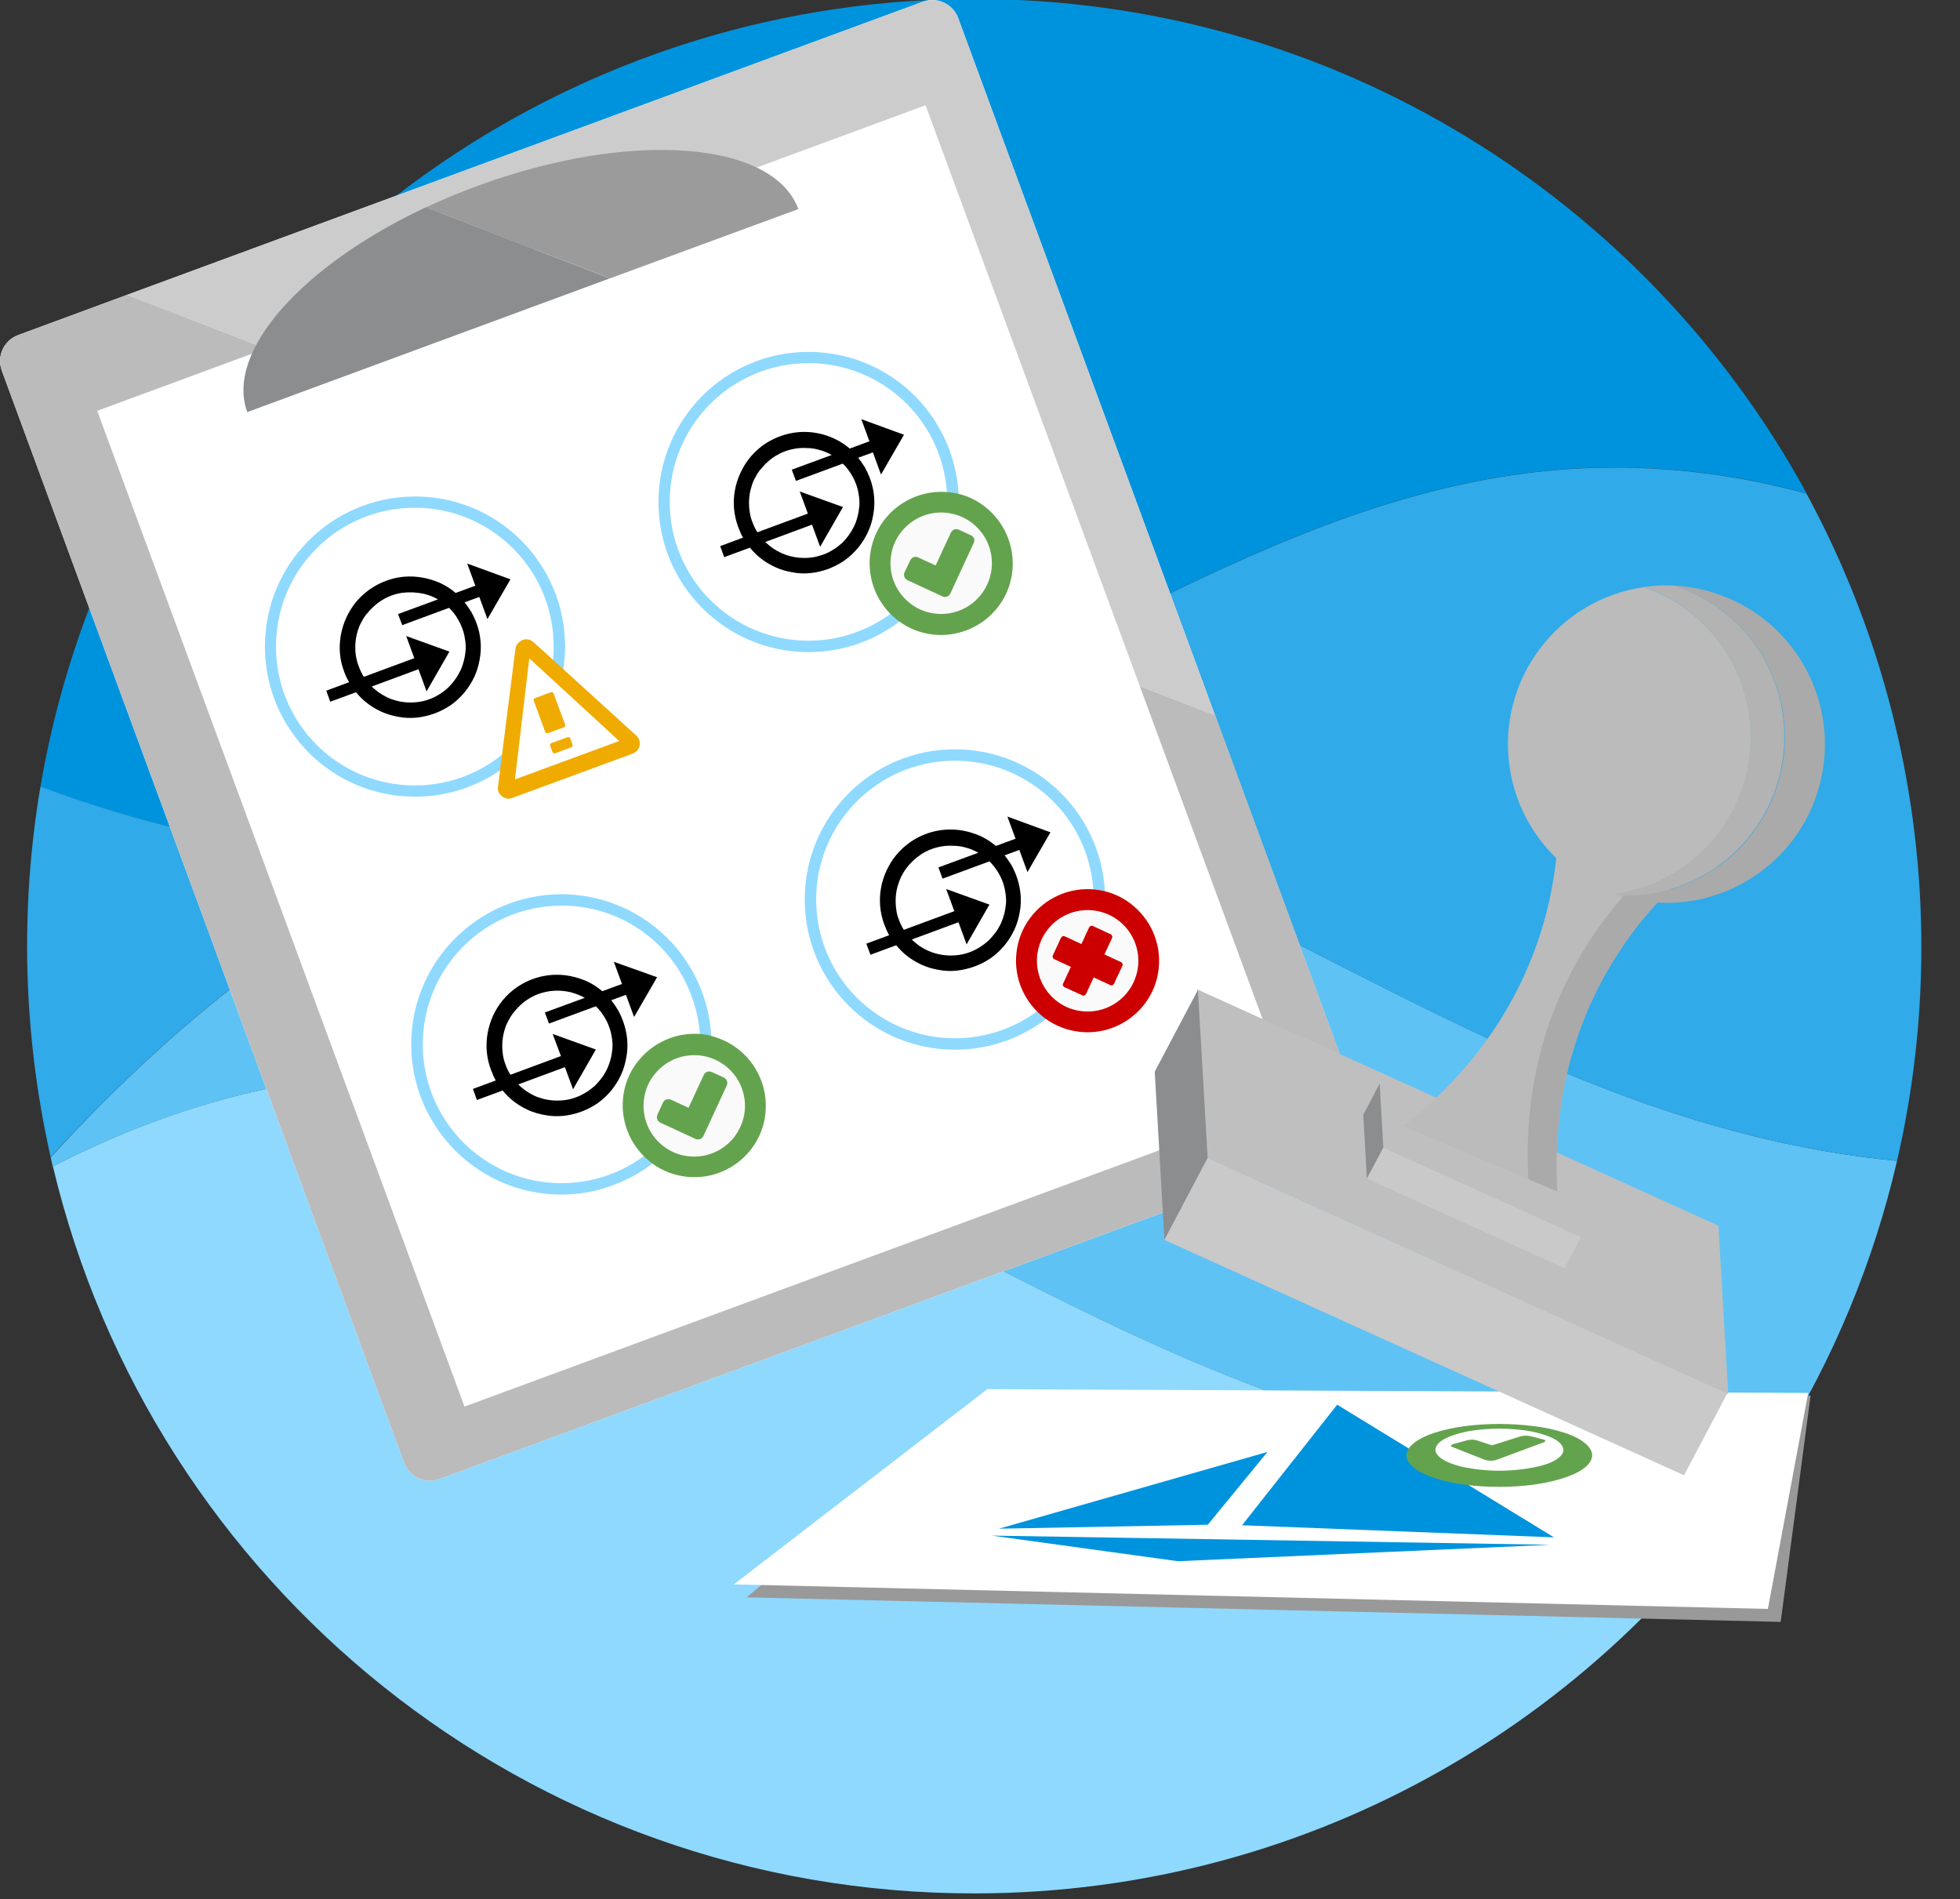 <?xml version="1.0" encoding="utf-8"?>
<!-- Generator: Adobe Illustrator 23.0.4, SVG Export Plug-In . SVG Version: 6.00 Build 0)  -->
<svg version="1.1" id="Layer_1" xmlns="http://www.w3.org/2000/svg" xmlns:xlink="http://www.w3.org/1999/xlink" x="0px" y="0px"
	 viewBox="0 0 1133.5 1098.3" style="enable-background:new 0 0 1133.5 1098.3;" xml:space="preserve">
<rect x="0" y="0" width="1133.5" height="1098.3" fill="#333333" stroke="none"/>
<style type="text/css">
	.st0{fill:#0093DD;}
	.st1{fill:#30AAE8;}
	.st2{fill:#8FD9FF;}
	.st3{fill:#5FC2F4;}
	.st4{fill:#205AA9;}
	.st5{fill:none;}
	.st6{fill:#FFFFFF;}
	.st7{fill:#CCCCCC;}
	.st8{fill:#BBBBBB;}
	.st9{fill:#F0AB00;}
	.st10{fill:#FAFAFA;}
	.st11{fill:#64A34D;}
	.st12{fill:#CC0000;}
	.st13{fill:#9B9B9B;}
	.st14{fill:#8B8D8F;}
	.st15{fill:#999999;}
	.st16{fill:#BFBFBF;}
	.st17{fill:#C9C9C9;}
	.st18{fill:#AAAAAA;}
	.st19{fill:#B3B3B3;}
</style>
<g>
	<path class="st0" d="M257.6,494.2c57.9-27,123.5-45,195-44c151.5-58.8,280.2-157,429-176.5c58.1-7.6,112.8-2.1,163.2,11.6
		C951.8,114.9,770.9-0.7,563-0.6C292.1-0.4,67.3,196.5,23.4,454.9C109.7,487,186.9,497.6,257.6,494.2z"/>
	<path class="st1" d="M257.6,494.2c-70.7,3.4-147.9-7.2-234.2-39.4c-12,71.1-10,143.9,5.9,214.3C71.4,623.2,151.4,543.7,257.6,494.2
		z"/>
	<path class="st2" d="M291.6,624c-98.2-12.7-186.6,12.1-261,50.5C88,915.8,305,1095.2,563.9,1094.9c196-0.2,368-103.3,464.6-258.2
		C717.3,887.9,529.9,654.9,291.6,624z"/>
	<path class="st3" d="M498.6,453.6c-15.3-2-30.6-3.1-46-3.3c-71.5-1-137.1,17-195,44c-106.2,49.5-186.2,128.9-228.3,175
		c0.4,1.8,0.8,3.5,1.2,5.3c74.4-38.4,162.8-63.2,261-50.5C529.9,655,717.4,888,1028.5,836.8c31.8-51,55-106.9,68.6-165.5
		C864.1,649.1,699.4,479.6,498.6,453.6z"/>
	<path class="st1" d="M1044.7,285.4c-50.4-13.7-105.1-19.2-163.2-11.6c-148.7,19.5-277.4,117.7-428.9,176.5
		c15.4,0.2,30.7,1.3,46,3.3c200.8,26,365.5,195.6,598.5,217.7C1127.2,540.6,1108.6,403.3,1044.7,285.4z"/>
</g>
<title>Asset 38</title>
<path class="st4" d="M306.3,507c62.9-3,120.2-18.3,174.2-39.3C416.6,466.8,358,482.9,306.3,507z"/>
<path class="st5" d="M93.3,673.5c3.4-1.9,6.8-3.7,10.2-5.4c-0.4-1.6-0.7-3.1-1.1-4.7C99.1,666.9,96.1,670.3,93.3,673.5z"/>
<path class="st6" d="M786.8,642.1l-84.1-228.4L554.1,10.4C551.1,2.2,542-2,533.7,1L73.5,170.5l-63.1,23.3C2.2,196.9-2,206,1,214.2
	l232.7,631.7c3,8.2,12.2,12.4,20.4,9.4l523.4-192.8C785.6,659.4,789.9,650.3,786.8,642.1z"/>
<path class="st7" d="M554.1,10.4C551.1,2.2,542-2,533.7,1L73.5,170.5l629.2,243.2L554.1,10.4z"/>
<path class="st8" d="M73.5,170.5l-63.1,23.3C2.2,196.9-2,206,1,214.2l232.7,631.7c3,8.2,12.2,12.4,20.4,9.4l523.4-192.8
	c8.2-3.1,12.4-12.2,9.4-20.4l-84.1-228.4L73.5,170.5z"/>
<rect x="146.6" y="130.5" transform="matrix(0.938 -0.346 0.346 0.938 -126.446 165.875)" class="st6" width="510.7" height="613.9"/>
<path d="M295.2,335l-13.3,23l-4.7-12.8l-8.5,3.1c1.4,1.8,2.7,3.7,3.9,5.6c1.1,2,2.1,4.1,2.9,6.3c1.3,3.4,2.1,6.9,2.4,10.5
	c0.3,3.5,0.2,7.1-0.5,10.6c-0.6,3.5-1.6,6.9-3.1,10.1c-1.5,3.2-3.4,6.2-5.6,8.9c-2.3,2.8-4.9,5.2-7.8,7.3c-5.9,4.1-12.8,6.6-20,7.4
	c-3.5,0.3-7.1,0.2-10.6-0.5c-3.5-0.6-6.8-1.6-10.1-3.1c-3.2-1.5-6.3-3.4-9-5.7c-1-0.8-1.9-1.7-2.8-2.6c-0.9-0.9-1.7-1.8-2.5-2.8
	l-14.9,5.5l-2.3-6.4l13.2-4.9c-0.6-1-1.1-2-1.6-3s-0.9-2.1-1.3-3.2c-1.3-3.4-2.1-6.9-2.4-10.5c-0.3-3.5-0.1-7.1,0.5-10.6
	c0.7-3.5,1.7-6.9,3.2-10.1c1.5-3.2,3.4-6.3,5.6-9c7-8.3,16.9-13.6,27.8-14.6c3.5-0.3,7.1-0.1,10.6,0.5c3.5,0.6,6.9,1.7,10.2,3.1
	c3.2,1.5,6.2,3.4,8.9,5.7l0.1,0.1l11.4-4.2l-4.7-12.8L295.2,335z M207.5,385.4c0.4,1.1,0.8,2.1,1.3,3.1c0.5,1,1,2,1.6,2.9l29.2-10.8
	l-4.7-12.8l25,9l-13.2,23l-4.7-12.8l-27,10c1.3,1.3,2.8,2.5,4.3,3.6c1.5,1,3.1,1.9,4.7,2.7c1.8,0.9,3.8,1.5,5.7,2
	c2,0.5,4.1,0.8,6.2,0.9c2.1,0.1,4.2,0,6.3-0.3c4.2-0.6,8.3-2.1,11.9-4.4c1.8-1.1,3.5-2.4,5.1-3.9c1.5-1.5,2.8-3,4-4.7
	c1.2-1.6,2.2-3.4,3.1-5.2c0.9-1.8,1.5-3.8,2-5.7c0.5-2,0.8-4.1,1-6.1c0.1-2.1,0-4.2-0.4-6.4c-0.3-2.1-0.8-4.2-1.6-6.2
	c-0.7-2-1.7-3.9-2.8-5.8c-1.1-1.8-2.4-3.5-3.8-5c-0.2-0.2-0.4-0.4-0.5-0.5c-0.2-0.2-0.3-0.3-0.5-0.5l-27.1,10l-2.4-6.4l23.1-8.5
	c-0.4-0.2-0.8-0.4-1.2-0.6c-0.4-0.2-0.8-0.5-1.2-0.6c-1.8-0.9-3.8-1.5-5.7-2c-4.1-0.9-8.4-1.1-12.6-0.6c-4.2,0.6-8.2,2.1-11.9,4.4
	c-1.8,1.1-3.5,2.5-5,3.9c-1.5,1.4-2.9,3-4.2,4.6c-1.2,1.6-2.2,3.4-3.1,5.2c-0.9,1.8-1.5,3.7-2,5.7c-0.5,2-0.8,4.1-0.9,6.2
	c-0.1,2.1,0,4.2,0.3,6.3C206.2,381.4,206.7,383.5,207.5,385.4L207.5,385.4z"/>
<path class="st2" d="M240.1,460.7c-47.9,0.1-86.8-38.7-86.9-86.7c-0.1-47.9,38.7-86.8,86.7-86.9s86.8,38.7,86.9,86.7
	c0,36.4-22.6,69-56.8,81.6C260.4,458.9,250.3,460.7,240.1,460.7z M239.9,293.6c-44.4,0-80.3,35.9-80.3,80.3
	c0,44.4,35.9,80.3,80.3,80.3s80.3-35.9,80.3-80.3c0-9.5-1.7-18.9-4.9-27.8l0,0C303.6,314.6,273.6,293.6,239.9,293.6L239.9,293.6z"/>
<polygon class="st6" points="302.9,374.6 362.5,426.5 295.6,456.9 "/>
<path class="st9" d="M302.2,370.1c0.5-0.2,1.1-0.3,1.6-0.4c0.5-0.1,1.1,0,1.6,0.1c0.6,0.1,1.1,0.2,1.6,0.5c0.5,0.3,1,0.6,1.4,0.9
	l59.5,54.1c0.8,0.7,1.4,1.6,1.8,2.6c0.3,1,0.4,2.1,0.2,3.1c-0.1,0.5-0.2,1.1-0.5,1.6c-0.2,0.5-0.5,1-0.9,1.4c-0.4,0.4-0.7,0.7-1.2,1
	c-0.4,0.3-0.9,0.6-1.4,0.8l-69.6,25.6c-0.5,0.2-1,0.3-1.6,0.4c-0.5,0.1-1,0.1-1.5,0c-0.5-0.1-1.1-0.2-1.6-0.5
	c-0.5-0.2-1-0.5-1.4-0.9c-0.8-0.7-1.5-1.6-1.9-2.5c-0.4-1-0.5-2.1-0.3-3.1l10.1-79.7c0.1-0.6,0.2-1.1,0.5-1.6c0.2-0.5,0.5-1,0.9-1.4
	c0.3-0.4,0.7-0.8,1.2-1.1C301.2,370.6,301.7,370.3,302.2,370.1L302.2,370.1z M297.8,450.7l60.3-22.2l-52-47.8L297.8,450.7z
	 M331.1,431c0,0.5-0.3,1-0.8,1.2l-3.4,1.2l-5,1.9c-0.9,0.3-2,0.7-2.4-0.5l-1.3-3.5c-0.3-0.6,0.1-1.4,0.7-1.6c0,0,0,0,0.1,0l9.2-3.4
	c0.6-0.3,1.4,0.1,1.6,0.7c0,0,0,0,0,0.1l1.3,3.5C331.2,430.7,331.2,430.8,331.1,431L331.1,431z M326.9,419.4c0,0.5-0.3,1-0.8,1.2
	l-3.4,1.2l-5,1.9c-0.9,0.3-2,0.7-2.4-0.5l-6.6-17.9c-0.3-0.6,0.1-1.4,0.7-1.6c0,0,0,0,0,0l9.2-3.4c0.6-0.3,1.4,0.1,1.6,0.7
	c0,0,0,0,0,0.1l6.6,17.9C326.9,419.1,327,419.3,326.9,419.4L326.9,419.4z"/>
<path d="M522.8,251.4l-13.3,23l-4.7-12.8l-8.5,3.1c1.4,1.8,2.7,3.7,3.9,5.6c1.1,2,2.1,4.1,2.9,6.3c1.3,3.4,2.1,6.9,2.4,10.5
	c0.3,3.5,0.2,7.1-0.5,10.6c-0.6,3.5-1.6,6.9-3.1,10.1c-1.5,3.2-3.4,6.2-5.6,8.9c-2.3,2.8-4.9,5.2-7.8,7.3c-3,2.1-6.2,3.7-9.5,5
	c-3.4,1.2-6.9,2.1-10.4,2.4c-3.5,0.4-7.1,0.2-10.6-0.5c-3.5-0.6-6.9-1.6-10-3.1c-3.2-1.5-6.3-3.4-9-5.7c-1-0.8-1.9-1.7-2.8-2.6
	c-0.9-0.9-1.7-1.8-2.5-2.8l-14.9,5.5l-2.3-6.4l13.2-4.9c-0.6-1-1.1-2-1.5-3s-0.9-2.1-1.3-3.2c-2.5-6.7-3.2-14-1.9-21.1
	c0.6-3.5,1.7-6.9,3.2-10.1c4.5-9.9,12.7-17.5,22.9-21.2c6.7-2.5,14-3.2,21.1-1.9c3.5,0.6,7,1.7,10.2,3.2c3.2,1.5,6.2,3.4,8.9,5.7
	l0.1,0.1l11.4-4.2l-4.7-12.8L522.8,251.4z M435.1,301.8c0.4,1.1,0.8,2.1,1.3,3.1c0.5,1,1,2,1.6,2.9l29.2-10.8l-4.7-12.8l25,9
	l-13.2,23l-4.7-12.8l-27,10c1.3,1.3,2.8,2.5,4.3,3.6c3.2,2.2,6.7,3.8,10.5,4.7c2,0.5,4.1,0.8,6.2,0.9c2.1,0.1,4.2,0,6.3-0.3
	c2.1-0.3,4.2-0.9,6.2-1.6c2-0.7,3.9-1.7,5.7-2.8c1.8-1.1,3.5-2.4,5.1-3.8c1.5-1.5,2.8-3,4-4.7c1.2-1.6,2.2-3.4,3.1-5.2
	c0.9-1.8,1.5-3.8,2-5.7c0.5-2,0.8-4.1,1-6.1c0.1-2.1,0-4.2-0.4-6.4c-0.3-2.1-0.8-4.2-1.6-6.2c-0.7-2-1.7-3.9-2.8-5.7
	c-1.1-1.8-2.4-3.5-3.8-5c-0.2-0.2-0.4-0.4-0.5-0.5c-0.2-0.2-0.3-0.3-0.5-0.5l-27.1,10l-2.4-6.5l23.1-8.5c-0.4-0.2-0.8-0.4-1.2-0.6
	s-0.8-0.5-1.2-0.6c-1.8-0.9-3.8-1.5-5.7-2c-2-0.5-4.1-0.8-6.2-0.8c-4.2-0.3-8.5,0.4-12.5,1.8c-2,0.7-3.9,1.7-5.8,2.8
	c-1.8,1.1-3.5,2.5-5,3.9c-1.5,1.4-2.9,3-4.2,4.6c-1.2,1.6-2.2,3.4-3.1,5.2c-0.9,1.8-1.5,3.8-2,5.7c-0.5,2-0.8,4.1-0.9,6.2
	c-0.1,2.1,0,4.2,0.3,6.3C433.8,297.8,434.3,299.9,435.1,301.8z"/>
<path class="st2" d="M467.7,377.1c-47.9,0.1-86.9-38.7-86.9-86.7s38.7-86.9,86.7-86.9c36.4-0.1,69,22.6,81.6,56.8l0,0
	c16.6,45-6.5,94.9-51.5,111.5C487.9,375.3,477.9,377.1,467.7,377.1z M467.4,210c-44.3,0.1-80.2,36.1-80.1,80.4s36.1,80.2,80.4,80.1
	c44.3-0.1,80.2-36.1,80.1-80.4c0-9.4-1.7-18.8-4.9-27.6C531.3,230.9,501.1,209.9,467.4,210z"/>
<ellipse transform="matrix(0.16 -0.987 0.987 0.16 135.38 812.16)" class="st10" cx="545" cy="326.5" rx="34" ry="34"/>
<path class="st11" d="M570.7,293.9c11.4,9.5,16.9,24.4,14.4,39c-1.2,7.1-4.3,13.8-8.9,19.3c-9.5,11.4-24.4,16.9-39,14.4
	c-7.1-1.2-13.8-4.3-19.3-8.9c-11.4-9.5-16.9-24.4-14.4-39c1.2-7.1,4.3-13.8,8.9-19.3c9.5-11.4,24.4-16.9,39-14.4
	C558.5,286.1,565.1,289.2,570.7,293.9z M573.2,330.7c1.8-10.4-2.1-20.9-10.2-27.6c-3.9-3.3-8.7-5.4-13.7-6.3
	c-10.4-1.8-20.9,2.1-27.6,10.2c-3.3,3.9-5.5,8.7-6.3,13.7c-1.8,10.4,2.1,20.9,10.2,27.6c3.9,3.3,8.7,5.5,13.7,6.3
	c10.4,1.8,20.9-2.1,27.6-10.2C570.1,340.5,572.3,335.8,573.2,330.7z M563.1,314l-13.5,29.2c-0.4,0.8-1.1,1.5-1.9,1.8
	c-0.9,0.3-1.8,0.3-2.6-0.1l-20.3-9.4c-0.8-0.4-1.5-1.1-1.8-1.9c-0.3-0.9-0.3-1.8,0.1-2.6l3.3-7c0.4-0.8,1.1-1.5,1.9-1.8
	c0.9-0.3,1.8-0.3,2.6,0.1l10.2,4.7l8.8-19c0.8-1.7,2.8-2.5,4.5-1.7c0,0,0.1,0,0.1,0l7.1,3.3c0.8,0.4,1.5,1.1,1.8,1.9
	C563.5,312.3,563.5,313.2,563.1,314z"/>
<path d="M380,565.1l-13.3,23l-4.7-12.8l-8.5,3.1c1.4,1.8,2.7,3.7,3.9,5.7c2.9,5.2,4.7,10.9,5.3,16.8c0.3,3.5,0.2,7.1-0.5,10.6
	c-0.6,3.5-1.6,6.9-3.1,10.2c-1.5,3.2-3.4,6.2-5.6,8.9c-2.3,2.8-4.9,5.2-7.8,7.3c-5.9,4.1-12.8,6.6-20,7.4c-3.5,0.3-7.1,0.2-10.6-0.5
	c-3.5-0.6-6.9-1.6-10.1-3.1c-3.2-1.5-6.3-3.4-9-5.7c-1-0.8-1.9-1.7-2.8-2.6c-0.9-0.9-1.7-1.8-2.5-2.8l-14.9,5.5l-2.3-6.4l13.2-4.9
	c-0.6-1-1.1-2-1.5-3s-0.9-2.1-1.3-3.2c-2.5-6.7-3.2-14-1.9-21.1c0.6-3.5,1.7-6.9,3.1-10.1c3-6.5,7.6-12.1,13.4-16.2
	c8.9-6.3,19.9-8.8,30.6-6.9c3.5,0.6,6.9,1.7,10.2,3.1c3.2,1.5,6.2,3.4,8.9,5.7l0.1,0.1l11.4-4.2l-4.7-12.8L380,565.1z M292.3,615.5
	c0.4,1.1,0.8,2.2,1.3,3.1c0.5,1,1,2,1.6,2.9l29.2-10.8l-4.8-12.8l25,9l-13.2,23l-4.7-12.8l-27,10c2.6,2.6,5.7,4.8,9.1,6.4
	c1.8,0.9,3.8,1.5,5.7,2c2,0.5,4.1,0.8,6.2,0.9c2.1,0.1,4.2,0,6.3-0.3c2.1-0.3,4.2-0.8,6.2-1.6c2-0.7,3.9-1.7,5.7-2.8
	c1.8-1.1,3.5-2.4,5.1-3.8c1.5-1.5,2.8-3,4.1-4.7c2.4-3.3,4.1-7,5.1-11c0.5-2,0.8-4.1,1-6.1c0.1-2.1,0-4.2-0.4-6.3
	c-0.3-2.1-0.8-4.2-1.6-6.2c-0.7-2-1.7-3.9-2.8-5.7c-1.1-1.8-2.4-3.5-3.8-5l-0.5-0.5c-0.2-0.2-0.3-0.3-0.5-0.5l-27.1,10l-2.4-6.4
	l23.1-8.5c-0.4-0.2-0.8-0.4-1.2-0.6s-0.8-0.5-1.2-0.6c-1.8-0.8-3.8-1.5-5.7-2c-6.2-1.5-12.7-1.2-18.7,1c-2,0.7-3.9,1.7-5.7,2.8
	c-1.8,1.1-3.5,2.4-5,3.9c-1.5,1.4-2.9,3-4.2,4.7c-1.2,1.6-2.2,3.4-3.1,5.2c-0.9,1.8-1.5,3.7-2,5.7c-0.5,2-0.8,4.1-0.9,6.2
	c-0.1,2.1,0,4.2,0.3,6.3C291,611.5,291.6,613.6,292.3,615.5L292.3,615.5z"/>
<path class="st2" d="M324.7,690.8c-47.9,0-86.8-38.8-86.9-86.8c0-47.9,38.8-86.8,86.8-86.9c36.4,0,68.9,22.7,81.5,56.8l0,0
	c16.5,45.1-6.6,95-51.7,111.5C345,689,334.9,690.8,324.7,690.8L324.7,690.8z M324.6,523.7c-44.3,0.1-80.2,36.1-80.1,80.4
	s36.1,80.2,80.4,80.1s80.2-36.1,80.1-80.4c0-9.4-1.7-18.8-5-27.6C388.5,544.5,358.3,523.5,324.6,523.7z"/>
<circle class="st10" cx="401.7" cy="639" r="34"/>
<path class="st11" d="M427.9,607.5c11.4,9.5,16.9,24.4,14.4,39c-1.2,7.1-4.3,13.8-8.9,19.3c-9.5,11.4-24.4,16.9-39,14.3
	c-7.1-1.2-13.8-4.3-19.3-9c-11.4-9.5-16.9-24.4-14.4-39c1.2-7.1,4.3-13.8,9-19.3c9.5-11.4,24.4-16.9,39-14.4
	C415.7,599.9,422.4,602.9,427.9,607.5z M430.4,644.5c1.8-10.4-2.1-20.9-10.2-27.6c-3.9-3.3-8.7-5.4-13.7-6.3
	c-10.4-1.8-20.9,2.1-27.6,10.2c-3.3,3.9-5.5,8.7-6.3,13.7c-1.8,10.4,2.1,20.9,10.2,27.6c3.9,3.3,8.7,5.5,13.7,6.3
	c10.3,1.8,20.8-2.1,27.6-10.2C427.3,654.2,429.5,649.5,430.4,644.5z M420.3,627.7l-13.5,29.2c-0.8,1.7-2.8,2.5-4.5,1.7
	c0,0-0.1,0-0.1,0l-20.3-9.4c-1.7-0.8-2.5-2.8-1.7-4.5c0,0,0,0,0-0.1l3.2-7c0.8-1.7,2.8-2.5,4.5-1.7c0,0,0,0,0.1,0l10.2,4.7l8.8-19
	c0.8-1.7,2.8-2.5,4.5-1.7c0,0,0,0,0.1,0l7,3.2C420.3,624,421.1,626,420.3,627.7C420.3,627.7,420.3,627.8,420.3,627.7L420.3,627.7z"
	/>
<path d="M607.5,481.3l-13.3,23l-4.7-12.8l-8.5,3.1c1.4,1.8,2.7,3.7,3.9,5.6c2.9,5.2,4.7,10.9,5.3,16.8c0.3,3.5,0.2,7.1-0.5,10.6
	c-0.6,3.5-1.6,6.9-3.1,10.1c-1.5,3.2-3.4,6.2-5.6,8.9c-2.3,2.8-4.9,5.2-7.8,7.3c-5.9,4.1-12.8,6.6-20,7.4c-3.5,0.4-7.1,0.2-10.6-0.5
	c-3.5-0.6-6.8-1.6-10-3.1c-3.2-1.5-6.3-3.4-9-5.7c-1-0.8-1.9-1.7-2.8-2.6c-0.9-0.9-1.7-1.8-2.5-2.8l-14.9,5.5l-2.4-6.4l13.2-4.9
	c-0.5-1-1.1-2-1.5-3s-0.9-2.1-1.3-3.2c-2.5-6.7-3.2-14-1.9-21.1c0.6-3.5,1.7-6.9,3.2-10.1c3-6.5,7.6-12.1,13.4-16.2
	c8.9-6.3,19.9-8.8,30.6-6.9c3.5,0.6,6.9,1.7,10.2,3.1c3.2,1.5,6.2,3.4,8.9,5.7l0.1,0.1l11.4-4.2l-4.7-12.8L607.5,481.3z
	 M519.8,531.7c0.4,1.1,0.8,2.2,1.3,3.1c0.5,1,1,2,1.6,2.9l29.2-10.8l-4.7-12.8l25,9l-13.2,23l-4.7-12.8l-27,10
	c1.3,1.3,2.8,2.5,4.3,3.6c3.2,2.2,6.7,3.8,10.5,4.7c2,0.5,4.1,0.8,6.2,0.9c2.1,0.1,4.2,0,6.3-0.3c4.2-0.6,8.3-2.1,11.9-4.4
	c1.8-1.1,3.5-2.4,5.1-3.8c1.5-1.5,2.8-3,4.1-4.7c1.2-1.6,2.2-3.4,3.1-5.2c0.8-1.8,1.5-3.8,2-5.7c0.5-2,0.8-4.1,1-6.1
	c0.1-2.1,0-4.2-0.4-6.3c-0.6-4.2-2.1-8.3-4.4-11.9c-1.1-1.8-2.4-3.5-3.8-5c-0.2-0.2-0.4-0.4-0.5-0.5c-0.2-0.2-0.3-0.3-0.5-0.5
	l-27.1,10l-2.4-6.5l23.1-8.5c-0.4-0.2-0.8-0.4-1.2-0.6s-0.8-0.5-1.2-0.6c-1.8-0.9-3.8-1.5-5.7-2c-2-0.5-4.1-0.8-6.2-0.8
	c-6.4-0.4-12.8,1.2-18.3,4.6c-3.5,2.3-6.7,5.2-9.2,8.6c-1.2,1.6-2.2,3.4-3.1,5.2c-0.8,1.8-1.5,3.8-2,5.7c-0.5,2-0.8,4.1-0.9,6.2
	c-0.1,2.1,0,4.2,0.3,6.3C518.5,527.7,519,529.8,519.8,531.7z"/>
<path class="st2" d="M552.4,607c-48,0.1-86.9-38.7-87-86.7s38.7-86.9,86.7-87c48-0.1,86.9,38.7,87,86.7
	c0.1,36.4-22.6,69.1-56.8,81.7C572.7,605.2,562.6,607,552.4,607z M552.1,439.9c-44.3,0.1-80.2,36.1-80.1,80.4
	c0.1,44.3,36.1,80.2,80.4,80.1c44.3-0.1,80.2-36.1,80.1-80.4c0-9.4-1.7-18.8-4.9-27.6C616,460.8,585.8,439.8,552.1,439.9
	L552.1,439.9z"/>
<circle class="st10" cx="629.2" cy="555" r="34"/>
<path class="st12" d="M655.4,523.8c11.4,9.5,16.9,24.4,14.3,39c-1.2,7.1-4.3,13.7-8.9,19.2c-9.5,11.4-24.4,16.9-39,14.3
	c-7.1-1.2-13.8-4.3-19.3-8.9c-11.4-9.5-16.9-24.4-14.3-39c1.2-7.1,4.3-13.8,8.9-19.3c9.5-11.4,24.4-16.9,39-14.3
	C643.2,516,649.9,519.1,655.4,523.8z M657.9,560.6c1.8-10.4-2.1-20.9-10.2-27.6c-3.9-3.3-8.7-5.4-13.7-6.3
	c-10.4-1.8-20.9,2.1-27.6,10.2c-3.3,3.9-5.4,8.7-6.3,13.7c-1.8,10.3,2.1,20.9,10.2,27.6c3.9,3.3,8.7,5.5,13.7,6.3
	c10.3,1.8,20.9-2.1,27.6-10.2C654.8,570.4,657,565.7,657.9,560.6L657.9,560.6z M649,558.7l-4.7,10.1c-0.2,0.4-0.6,0.8-1,0.9
	c-0.4,0.2-0.9,0.1-1.3-0.1l-9.5-4.4l-4.4,9.5c-0.4,0.9-1.3,1.3-2.2,0.9c0,0-0.1,0-0.1-0.1l-10.1-4.6c-0.9-0.4-1.3-1.3-0.9-2.2
	c0,0,0-0.1,0.1-0.1l4.4-9.5l-9.5-4.4c-0.9-0.4-1.3-1.4-0.9-2.2c0,0,0-0.1,0-0.1l4.7-10.1c0.2-0.4,0.6-0.8,1-0.9
	c0.4-0.2,0.9-0.1,1.3,0.1l9.5,4.4l4.4-9.5c0.4-0.9,1.4-1.3,2.2-0.9c0,0,0,0,0.1,0l10.1,4.7c0.9,0.4,1.3,1.4,0.9,2.2c0,0,0,0.1,0,0.1
	l-4.4,9.4l9.5,4.4c0.9,0.4,1.3,1.4,0.9,2.2C649,558.6,649,558.7,649,558.7L649,558.7z"/>
<path class="st13" d="M461.7,120.9c-14.7-39.8-97.9-45.7-185.8-13.3c-10.3,3.8-20.1,7.9-29.6,12.3l106.4,41.1L461.7,120.9z"/>
<path class="st14" d="M143,238.3L352.6,161l-106.4-41.1C175,153.4,130.1,203.1,143,238.3z"/>
<polygon class="st15" points="1029.8,937.9 431.8,923.7 572.3,804.7 1047.1,807 "/>
<polygon class="st6" points="1022.4,930.4 424.4,916.2 571,803.3 1045.7,805.5 "/>
<polygon class="st16" points="999.5,806.2 698,669.5 692.3,572.1 993.8,708.8 "/>
<polygon class="st14" points="692.8,572.4 667.8,619.7 673.4,717 698.4,669.7 "/>
<polygon class="st17" points="998.9,805.8 973.9,853.1 673.4,717 698.4,669.7 "/>
<polygon class="st16" points="914.5,715.6 799.9,663.6 797.7,626.5 912.3,678.5 "/>
<polygon class="st14" points="797.9,626.6 788.4,644.6 790.5,681.6 800,663.7 "/>
<polygon class="st17" points="914.3,715.4 904.8,733.4 790.5,681.6 800,663.7 "/>
<path class="st8" d="M982,500.5c0,0-88.7,61.1-81.4,188.4l-89.1-37.7c102.1-79.6,89-187,89-187C900.6,464.9,982,500.5,982,500.5z"/>
<path class="st18" d="M982,500.5l-16.7-6.9c0,0-88.5,61-81.4,188.3l16.7,7.1C893.3,561.6,982,500.5,982,500.5z"/>
<path class="st18" d="M967.9,338.6c48.4,15.2,75.3,66.7,60.1,115.1c-12,38.3-47.5,64.3-87.7,64.3c-1.4,0-2.7,0-4.1-0.1
	c48.4,15.2,99.9-11.8,115-60.1s-11.8-99.9-60.1-115C983.6,340.4,975.8,339,967.9,338.6z"/>
<path class="st19" d="M967.9,338.6c-1.4-0.1-2.7-0.1-4.1-0.1c-4.3,0-8.7,0.3-13,0.9c47.9,16.7,73.2,69,56.5,116.9
	c-11.3,32.4-39.7,55.8-73.6,60.7c0.8,0.3,1.6,0.6,2.4,0.8c1.4,0.1,2.7,0.1,4.1,0.1c50.7,0,91.8-41.2,91.7-91.9
	C1032,386,1006.1,350.7,967.9,338.6L967.9,338.6z"/>
<path class="st8" d="M1012.5,426.1c0-39.1-24.8-73.8-61.7-86.6c-50.2,7.2-85,53.8-77.8,103.9c4.9,33.9,28.3,62.3,60.7,73.6
	C979,510.5,1012.6,471.8,1012.5,426.1z"/>
<polygon class="st0" points="573.6,888 896.5,893.3 681.2,902.8 "/>
<polygon class="st0" points="577.7,884 698.5,881.7 733,839.6 "/>
<polygon class="st0" points="718.3,882 898.7,889 773.3,812.3 "/>
<path class="st11" d="M905,828.6c5.8,1.9,10.1,4.3,12.9,7.1c3.1,3.2,3.8,6.4,1.6,9.8c-2.5,3.8-8.1,7.1-17.2,9.8
	c-9.7,2.9-21.7,4.5-35.2,4.5s-25.5-1.5-35.2-4.4c-9-2.7-14.7-6-17.2-9.8c-2.2-3.3-1.6-6.6,1.5-9.8c2.8-2.8,7.1-5.1,12.9-7.1
	c5.8-1.9,11.8-3.2,17.9-4c13.3-1.7,26.7-1.7,40,0C893.2,825.4,899.2,826.7,905,828.6z M902.3,842.2c2.2-2.2,2.4-4.4,0.8-6.6
	c-1.4-2-4.1-3.7-8-5.2c-4.2-1.5-8.5-2.6-12.9-3.2c-10-1.4-20.2-1.4-30.2,0c-4.4,0.6-8.7,1.7-12.9,3.2c-3.9,1.5-6.6,3.2-8,5.2
	c-1.5,2.2-1.3,4.4,0.9,6.5c2.3,2.3,6.6,4.3,12.7,5.9c14.8,3.3,30.1,3.3,44.9,0C895.7,846.6,899.9,844.6,902.3,842.2z M892.9,834
	l-27.2,10.1c-1.1,0.4-2.3,0.6-3.5,0.6c-1.2,0-2.3-0.2-3.4-0.5l-18.8-7.4c-0.7-0.3-1-0.6-0.8-1c0.5-0.5,1.1-0.8,1.8-0.9l7.4-2
	c1-0.2,1.9-0.4,2.9-0.4c0.9,0,1.8,0.1,2.7,0.4l8.9,2.9l16.8-5.3c0.8-0.2,1.7-0.3,2.6-0.3c0.9,0,1.9,0.1,2.8,0.3l7,1.8
	c0.9,0.2,1.5,0.5,1.6,0.8S893.6,833.7,892.9,834z"/>
</svg>
